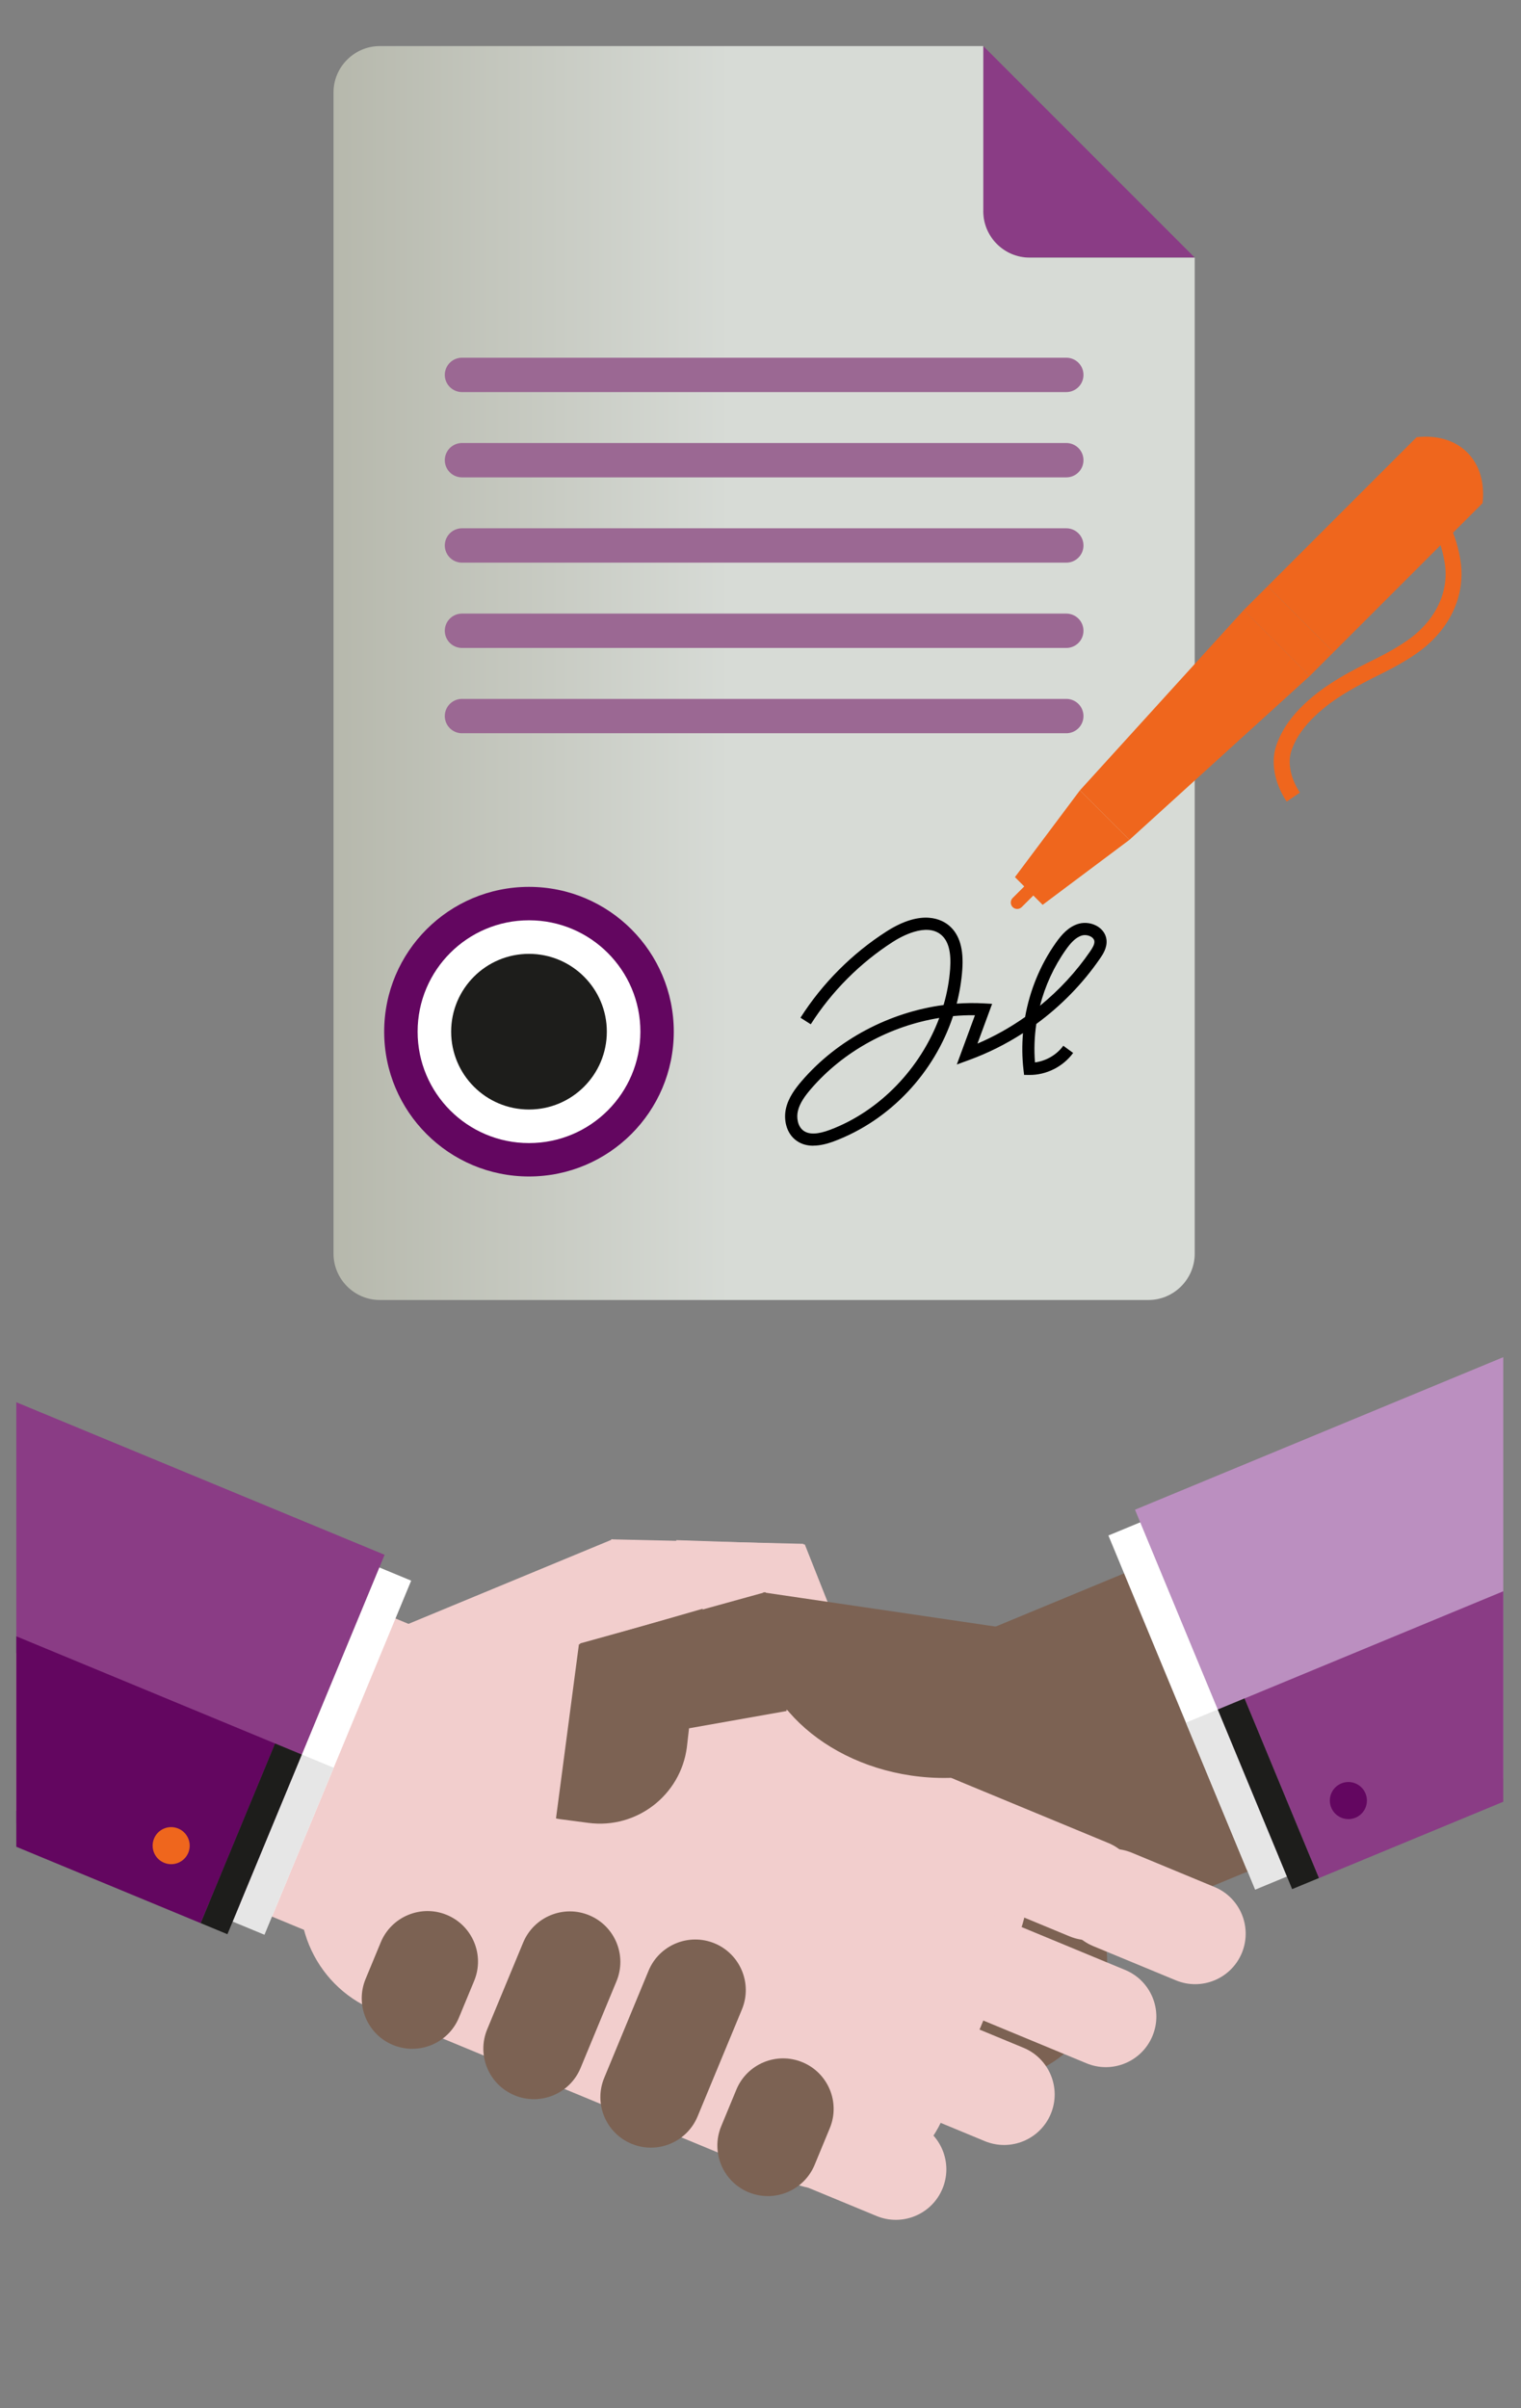 <?xml version="1.0" encoding="UTF-8"?><svg id="Layer_1" xmlns="http://www.w3.org/2000/svg" xmlns:xlink="http://www.w3.org/1999/xlink" viewBox="0 0 600 950"><rect x="0" y="0" width="600" height="950" fill="#808080" stroke="none"/><defs><linearGradient id="Naamloos_verloop_2" x1="131.57" y1="265.5" x2="471.3" y2="265.5" gradientUnits="userSpaceOnUse"><stop offset="0" stop-color="#b6b8ac"/><stop offset=".46" stop-color="#d7dbd6"/><stop offset="1" stop-color="#d7dbd6"/></linearGradient><clipPath id="clippath"><rect x="6.43" y="489.63" width="586.57" height="424.67" fill="none" stroke-width="0"/></clipPath></defs><path d="M387.88,83.33c0,10.07,8.22,18.29,18.28,18.29h65.14l-83.42-83.45v65.15Z" fill="#8a3c85" stroke-width="0"/><path d="M387.88,83.33V18.18h-238.04c-10.05,0-18.28,8.23-18.28,18.28v458.08c0,10.05,8.22,18.29,18.28,18.29h303.18c10.05,0,18.27-8.24,18.27-18.29V101.63h-65.14c-10.06,0-18.28-8.22-18.28-18.29Z" fill="url(#Naamloos_verloop_2)" stroke-width="0"/><line x1="182.24" y1="147.89" x2="420.63" y2="147.89" fill="none" stroke="#9b6893" stroke-linecap="round" stroke-linejoin="round" stroke-width="13.55"/><line x1="182.24" y1="181.54" x2="420.63" y2="181.54" fill="none" stroke="#9b6893" stroke-linecap="round" stroke-linejoin="round" stroke-width="13.55"/><line x1="182.24" y1="215.18" x2="420.63" y2="215.18" fill="none" stroke="#9b6893" stroke-linecap="round" stroke-linejoin="round" stroke-width="13.55"/><line x1="182.24" y1="248.83" x2="420.63" y2="248.83" fill="none" stroke="#9b6893" stroke-linecap="round" stroke-linejoin="round" stroke-width="13.55"/><line x1="182.24" y1="282.48" x2="420.63" y2="282.48" fill="none" stroke="#9b6893" stroke-linecap="round" stroke-linejoin="round" stroke-width="13.55"/><path d="M507.58,316.21c-3.76-5.49-6.81-14.17-4.12-22.1,1.09-3.2,2.76-6.41,4.82-9.28,1.73-2.42,3.77-4.73,6.23-7.07,8.62-8.22,19.5-13.61,28.24-17.93,4.8-2.38,8.8-4.69,12.21-7.05,7.07-4.89,11.95-11.24,14.11-18.36,1.24-4.06,1.51-8.26.82-12.46-.87-5.25-2.41-9.94-4.25-12.87l5.34-3.34c3.09,4.94,4.54,11.64,5.12,15.19.83,5.09.49,10.39-1.01,15.31-2.57,8.5-8.3,16.01-16.56,21.71-3.66,2.53-7.91,4.99-12.99,7.51-10.63,5.27-19.34,9.85-26.69,16.86-2.17,2.06-3.95,4.08-5.45,6.18-1.68,2.35-3.09,5.06-3.97,7.64-1.94,5.73.59,12.47,3.35,16.51l-5.2,3.56Z" fill="#ef661d" stroke-width="0"/><path d="M404.52,349.21l-5.05,5.04c-.99.99-.99,2.59,0,3.58.49.5,1.14.74,1.79.74s1.29-.24,1.79-.74l5.05-5.04-3.58-3.58Z" fill="#ef661d" stroke-width="0"/><polygon points="500.05 231.24 526.07 257.27 516.65 266.68 490.62 240.66 500.05 231.24" fill="#ef661d" stroke-width="0"/><polygon points="400.37 346.01 411.3 356.94 445.54 331.3 426.01 311.77 400.37 346.01" fill="#ef661d" stroke-width="0"/><path d="M578.81,178.5c-4.99-4.99-12.19-6.89-19.99-6.03l-58.77,58.77,26.02,26.03,58.77-58.77c.87-7.8-1.03-15-6.03-19.99Z" fill="#ef661d" stroke-width="0"/><polygon points="490.62 240.66 426.01 311.77 445.54 331.3 516.65 266.68 490.62 240.66" fill="#ef661d" stroke-width="0"/><circle cx="208.67" cy="406.98" r="57.12" fill="#630660" stroke-width="0"/><path d="M252.62,406.98c0,24.27-19.67,43.95-43.94,43.95s-43.94-19.68-43.94-43.95,19.68-43.94,43.94-43.94,43.94,19.68,43.94,43.94Z" fill="#fff" stroke-width="0"/><path d="M239.38,406.98c0,16.96-13.75,30.71-30.71,30.71s-30.7-13.75-30.7-30.71,13.75-30.7,30.7-30.7,30.71,13.75,30.71,30.7Z" fill="#1d1d1b" stroke-width="0"/><g clip-path="url(#clippath)"><path d="M566.05,707.68l-214.53,88.86c-17.92,7.43-38.47-1.08-45.88-19.01l-21.84-52.72c-7.42-17.92,1.09-38.46,19-45.89l214.54-88.86,48.71,117.61Z" fill="#7c6253" stroke-width="0"/><path d="M266.7,607.56l19.4,51.48c7.03,17.76,27.11,26.47,44.88,19.45l10.72-4.23c.46-.19.87-.41,1.31-.62l-25.53-64.38-50.79-1.7Z" fill="#f2cecd" stroke-width="0"/><polygon points="310.51 650.03 244.46 654.74 241.08 607.24 316.95 609.01 310.51 650.03" fill="#f2cecd" stroke-width="0"/><path d="M93.04,668.8l148.56-61.54c2.28,3.24,4.22,6.73,5.77,10.46,15.04,36.32-11.53,81.82-59.35,101.63-24.95,10.33-50.72,11.61-71.84,5.34l-23.15-55.89Z" fill="#f2cecd" stroke-width="0"/><path d="M341.79,659c24.17-10.01,51.88,1.47,61.88,25.64l29.44,71.1c10.03,24.17-1.46,51.88-25.62,61.88l-71.11,29.46c-24.17,10.02-51.87-1.46-61.89-25.64l-29.46-71.11c-10.01-24.16,1.47-51.87,25.63-61.88l71.11-29.46Z" fill="#7c6253" stroke-width="0"/><path d="M-15.53,705.2l214.53,88.85c17.92,7.43,38.47-1.08,45.88-19l21.84-52.72c7.42-17.92-1.09-38.46-19.01-45.88l-214.53-88.85-48.71,117.6Z" fill="#f2cecd" stroke-width="0"/><rect x="29.85" y="639.18" width="142.81" height="72.77" transform="translate(-561.63 510.61) rotate(-67.5)" fill="#fff" stroke-width="0"/><rect x="-28.48" y="573.51" width="153.57" height="160.24" transform="translate(-574.05 448.12) rotate(-67.5)" fill="#8a3c85" stroke-width="0"/><rect x="76.03" y="720.91" width="71.32" height="13.58" transform="translate(-603.35 552.4) rotate(-67.5)" fill="#e6e6e6" stroke-width="0"/><rect x="-13.26" y="620.34" width="76.71" height="148.8" transform="translate(-626.37 452.06) rotate(-67.5)" fill="#630660" stroke-width="0"/><polygon points="119.07 692.15 108.5 687.77 79.15 758.64 89.71 763.02 91.77 758.04 119.07 692.15" fill="#1d1d1b" stroke-width="0"/><path d="M64.72,734.83c-3.73-1.54-5.5-5.82-3.95-9.55,1.55-3.73,5.81-5.5,9.54-3.95,3.73,1.54,5.51,5.82,3.97,9.55-1.55,3.73-5.82,5.51-9.56,3.95Z" fill="#ef661d" stroke-width="0"/><path d="M213.29,634.33c-24.18-10.01-51.88,1.46-61.89,25.63l-29.44,71.11c-10.02,24.17,1.46,51.88,25.63,61.89l162.8,67.44c24.16,10.02,51.87-1.46,61.89-25.63l29.45-71.11c10.02-24.16-1.47-51.88-25.63-61.89l-162.81-67.43Z" fill="#f2cecd" stroke-width="0"/><path d="M302.35,834.63c-4.2,10.17.63,21.83,10.79,26.04l32.62,13.5c10.15,4.22,21.82-.61,26.03-10.78h0c4.22-10.17-.62-21.84-10.79-26.05l-32.61-13.51c-10.17-4.21-21.82.62-26.04,10.79h0Z" fill="#f2cecd" stroke-width="0"/><path d="M420.44,741.66c-4.2,10.17.62,21.82,10.78,26.04l32.63,13.51c10.15,4.21,21.81-.62,26.03-10.78h0c4.2-10.17-.62-21.83-10.79-26.04l-32.61-13.52c-10.17-4.21-21.82.62-26.04,10.79h0Z" fill="#f2cecd" stroke-width="0"/><path d="M302.21,787.34c-4.21,10.16.62,21.82,10.78,26.03l75.49,31.28c10.17,4.2,21.84-.63,26.05-10.79h0c4.2-10.17-.62-21.83-10.79-26.04l-75.48-31.26c-10.17-4.22-21.82.61-26.05,10.79h0Z" fill="#f2cecd" stroke-width="0"/><path d="M335.67,706.57c-4.22,10.15.61,21.81,10.78,26.03l75.49,31.27c10.17,4.2,21.83-.62,26.04-10.79h0c4.21-10.17-.62-21.84-10.78-26.05l-75.49-31.26c-10.16-4.22-21.82.62-26.04,10.79h0Z" fill="#f2cecd" stroke-width="0"/><path d="M355.97,762.28c-4.22,10.17.62,21.83,10.78,26.03l61.85,25.63c10.16,4.21,21.83-.63,26.03-10.79h0c4.22-10.16-.61-21.82-10.78-26.03l-61.85-25.62c-10.17-4.21-21.82.62-26.04,10.78h0Z" fill="#f2cecd" stroke-width="0"/><path d="M295.29,864.81c10.17,4.2,21.83-.63,26.05-10.78l5.99-14.48c4.22-10.16-.62-21.82-10.79-26.03h0c-10.16-4.21-21.83.62-26.05,10.78l-5.99,14.47c-4.2,10.18.62,21.83,10.78,26.05h0Z" fill="#7c6253" stroke-width="0"/><path d="M155.01,806.7c10.16,4.21,21.83-.62,26.03-10.78l6-14.48c4.21-10.15-.61-21.82-10.78-26.03h0c-10.16-4.21-21.84.63-26.05,10.79l-5.99,14.47c-4.21,10.17.62,21.83,10.79,26.04h0Z" fill="#7c6253" stroke-width="0"/><path d="M249.14,845.69c10.16,4.22,21.82-.62,26.04-10.78l17.5-42.24c4.2-10.16-.63-21.83-10.78-26.04h0c-10.18-4.21-21.84.62-26.05,10.78l-17.49,42.25c-4.22,10.17.62,21.83,10.78,26.04h0Z" fill="#7c6253" stroke-width="0"/><path d="M202.98,826.57c10.17,4.22,21.83-.61,26.04-10.78l14.17-34.21c4.22-10.16-.61-21.83-10.78-26.04h0c-10.17-4.21-21.83.62-26.04,10.79l-14.18,34.2c-4.21,10.17.62,21.83,10.78,26.03h0Z" fill="#7c6253" stroke-width="0"/><path d="M277.19,634.64l-6.24,54.66c-2.49,18.93-19.84,32.28-38.78,29.81l-11.42-1.5c-.49-.06-.94-.17-1.42-.27l9.04-68.66,48.83-14.05Z" fill="#7c6253" stroke-width="0"/><polygon points="245.08 686.52 310.28 674.97 301.97 628.07 228.82 648.31 245.08 686.52" fill="#7c6253" stroke-width="0"/><path d="M418.58,645.46l-117.47-17.29c-1.05,2.81-1.84,5.73-2.28,8.76-4.34,29.51,22.79,57.94,60.6,63.5,19.72,2.9,38.44-1,52.47-9.57l6.68-45.41Z" fill="#7c6253" stroke-width="0"/><rect x="461.8" y="586.37" width="72.76" height="142.81" transform="translate(-213.8 240.72) rotate(-22.5)" fill="#fff" stroke-width="0"/><polygon points="654.53 676.12 595.76 534.25 447.73 595.56 506.49 737.44 654.53 676.12" fill="#bb8fc0" stroke-width="0"/><rect x="480.95" y="674.25" width="13.59" height="71.32" transform="translate(-234.54 240.69) rotate(-22.5)" fill="#e6e6e6" stroke-width="0"/><rect x="499.95" y="638.6" width="148.79" height="76.71" transform="translate(-215.35 271.35) rotate(-22.5)" fill="#8a3c85" stroke-width="0"/><polygon points="480.37 674.37 490.94 669.99 520.29 740.86 509.72 745.23 507.67 740.26 480.37 674.37" fill="#1d1d1b" stroke-width="0"/><path d="M534.71,717.05c3.73-1.54,5.49-5.81,3.95-9.56-1.54-3.72-5.81-5.5-9.55-3.95-3.73,1.54-5.5,5.82-3.96,9.55,1.55,3.73,5.83,5.5,9.56,3.96Z" fill="#630660" stroke-width="0"/></g><path d="M320.81,451.97c-2.54,0-4.71-.65-6.55-1.94-4.25-2.99-5.18-8.57-4.21-12.78,1-4.32,3.7-7.89,6.21-10.81,14.05-16.34,34.55-27.12,55.96-29.98,1.36-4.65,2.24-9.43,2.59-14.25.47-6.55-.65-10.92-3.45-13.35-5.89-5.11-16.08.73-19.06,2.64-12.97,8.31-24.2,19.57-32.47,32.56l-4.06-2.58c8.64-13.58,20.38-25.35,33.93-34.03,14.21-9.1,22.08-4.58,24.81-2.22,4.02,3.49,5.68,9.16,5.09,17.32-.33,4.54-1.07,9.01-2.2,13.37,3.57-.26,7.15-.3,10.72-.1l3.25.18-5.78,15.69c6.61-2.82,12.91-6.35,18.79-10.49,1.86-10.53,6.01-20.67,12.19-29.37,2.15-3.02,4.89-6.27,8.96-7.43,2.54-.72,5.51-.25,7.73,1.24,1.85,1.24,3,3.06,3.23,5.1.35,3.14-1.51,5.85-2.51,7.31-6.84,9.97-15.42,18.74-25.18,25.89-.74,5.02-.93,10.12-.52,15.17,4.4-.58,8.55-2.98,11.17-6.57l3.88,2.83c-3.94,5.4-10.56,8.74-17.23,8.68l-2.12-.02-.24-2.11c-.55-4.76-.61-9.58-.19-14.37-6.66,4.3-13.79,7.88-21.24,10.6l-4.87,1.78,7.16-19.44c-2.88-.04-5.76.08-8.64.35-7.35,22.23-24.65,40.95-46.79,49.32-3.14,1.19-5.92,1.78-8.35,1.78ZM370.52,401.56c-19.4,3.14-37.83,13.14-50.61,28-2.13,2.48-4.42,5.46-5.17,8.76-.59,2.55-.12,6.08,2.29,7.77,2.2,1.55,5.62,1.41,10.44-.41,19.69-7.44,35.66-24.33,43.06-44.13ZM427.97,368.88c-.39,0-.77.05-1.13.15-2.64.75-4.7,3.25-6.36,5.59-4.72,6.66-8.18,14.21-10.23,22.13,7.56-6.16,14.25-13.38,19.76-21.41.89-1.3,1.84-2.8,1.7-4.05-.09-.79-.67-1.33-1.13-1.65-.73-.49-1.69-.76-2.6-.76Z" fill="#000" stroke-width="0"/></svg>